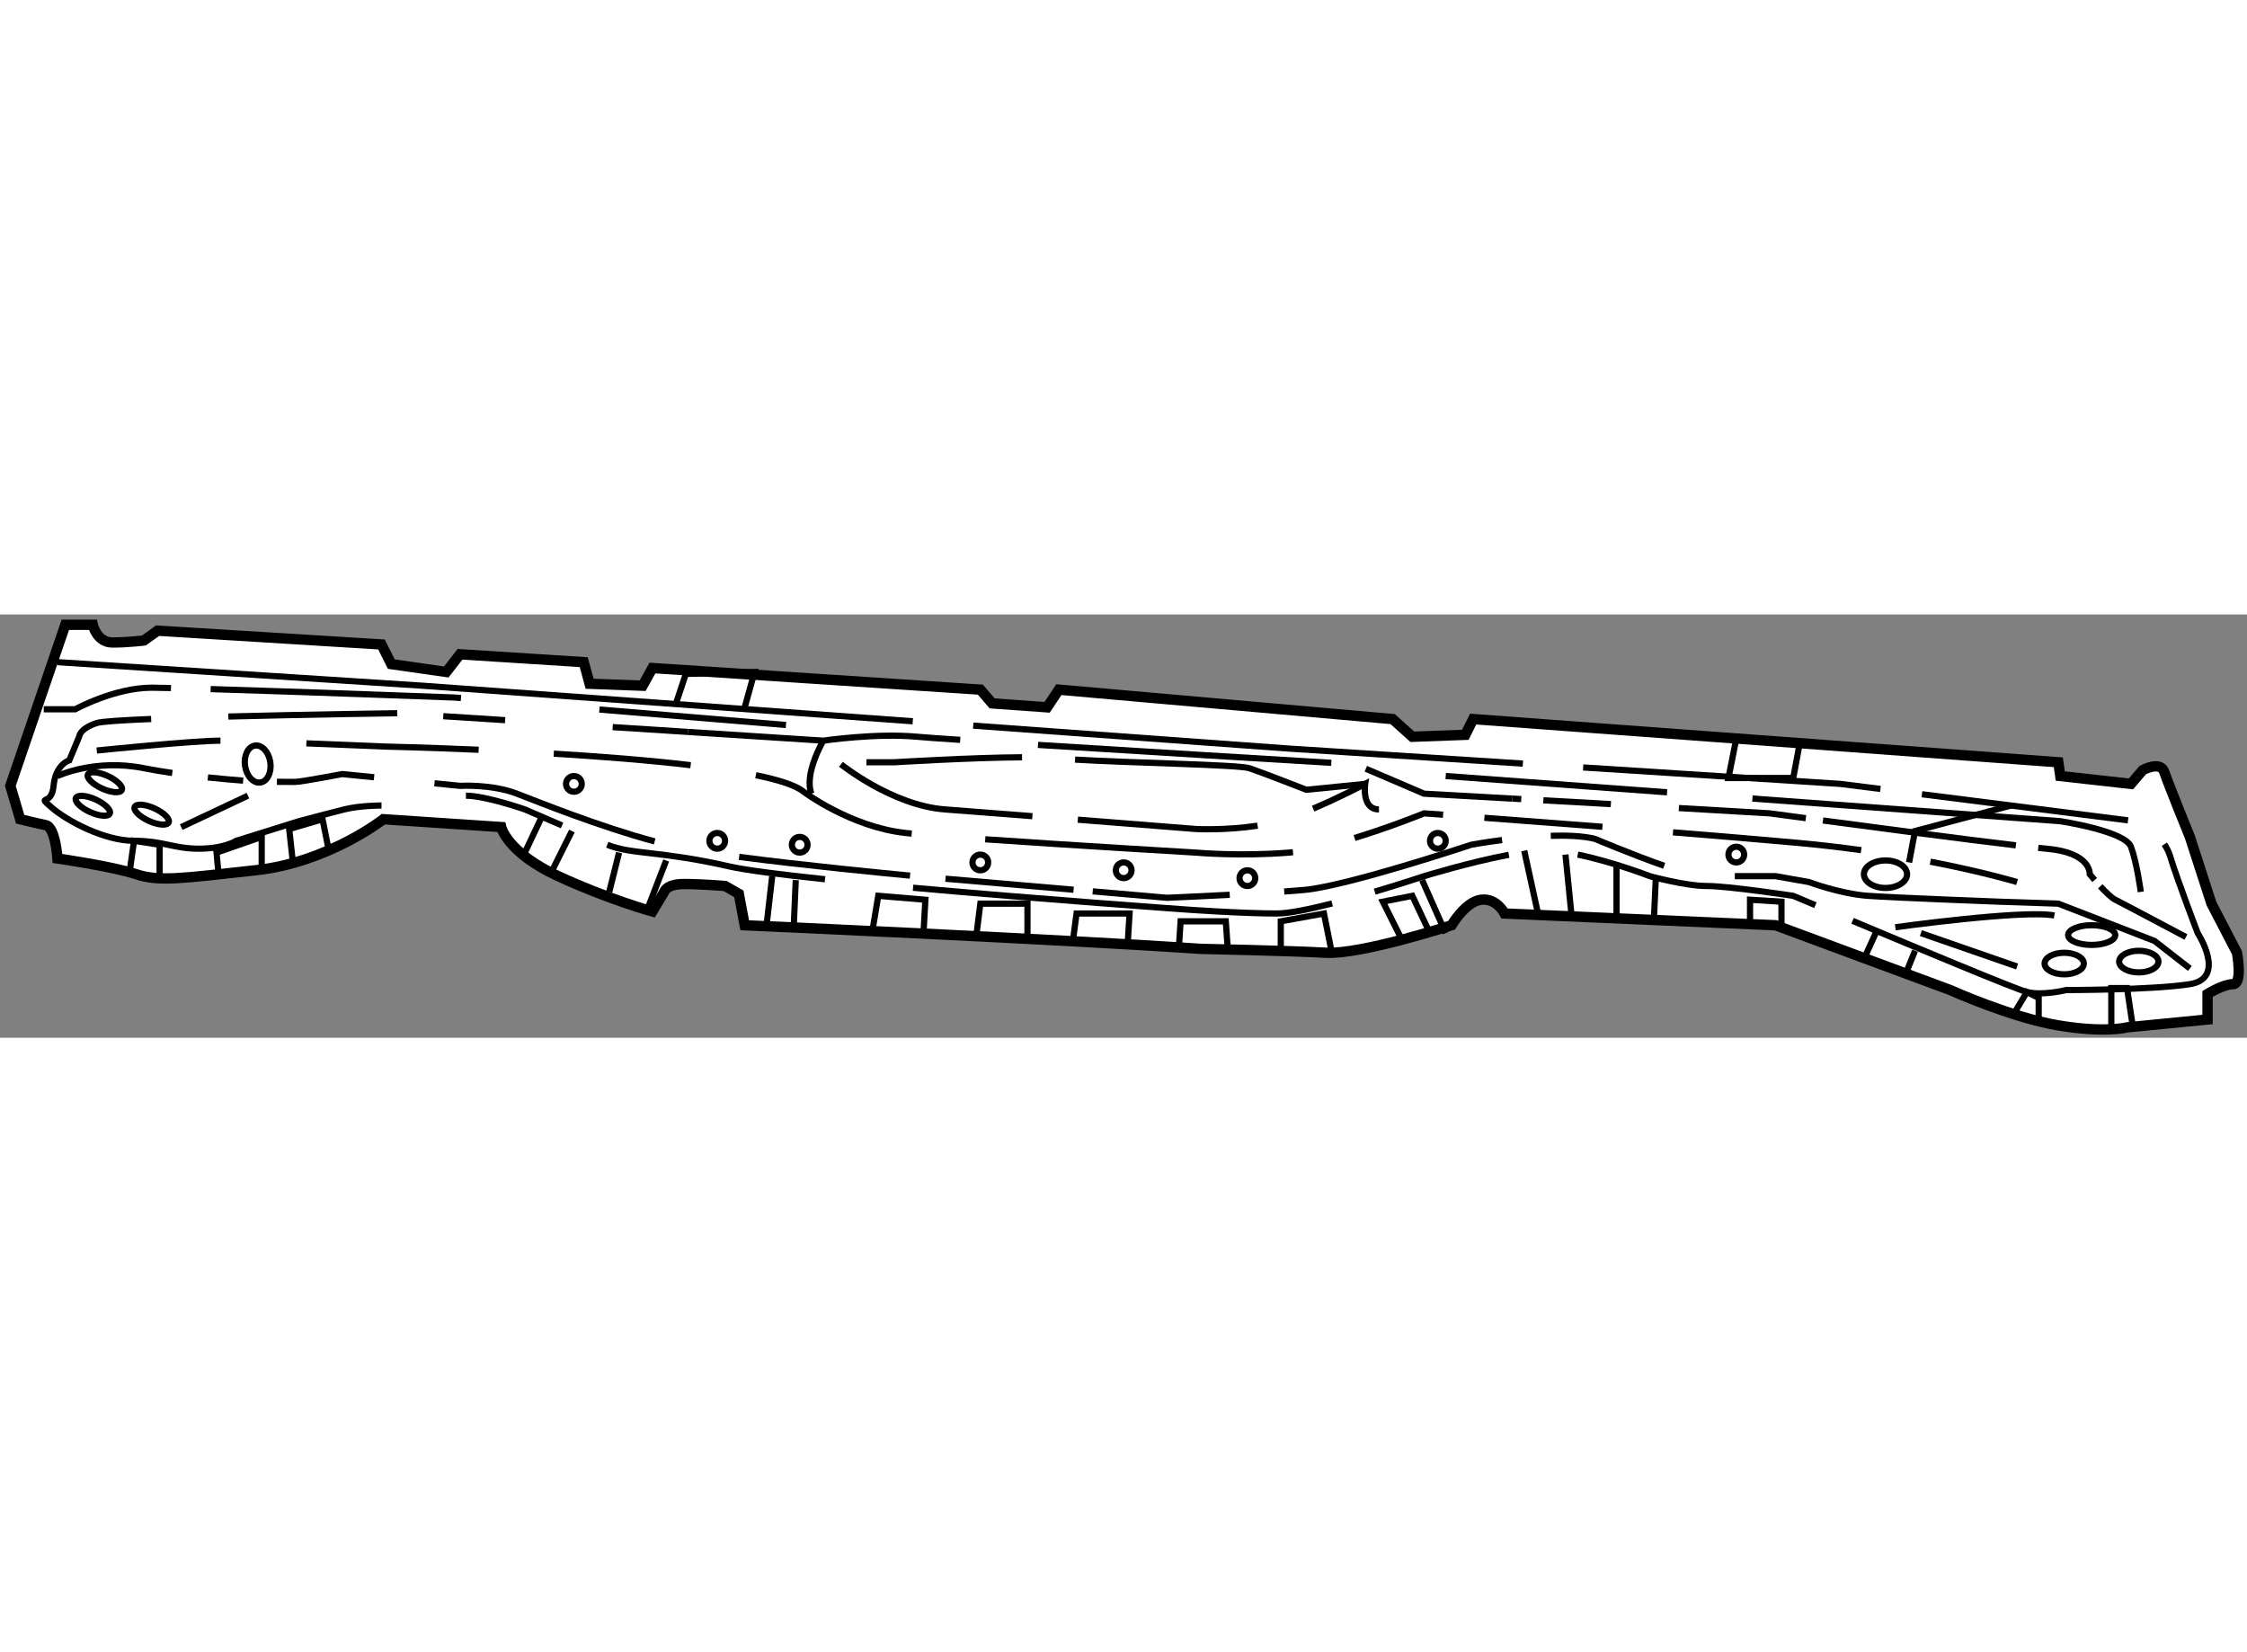 <?xml version="1.0" encoding="utf-8"?>
<!-- Generator: Adobe Illustrator 15.1.0, SVG Export Plug-In . SVG Version: 6.00 Build 0)  -->
<!DOCTYPE svg PUBLIC "-//W3C//DTD SVG 1.1//EN" "http://www.w3.org/Graphics/SVG/1.1/DTD/svg11.dtd">
<svg version="1.1" xmlns="http://www.w3.org/2000/svg" xmlns:xlink="http://www.w3.org/1999/xlink" x="0px" y="0px" width="244.8px"
	 height="180px" viewBox="34.957 79.967 108.716 20.48" enable-background="new 0 0 244.8 180" xml:space="preserve">
	
<rect x="34.957" y="79.967" width="108.716" height="20.48" fill="#808080" stroke="none"/>
	
<g><path fill="#FFFFFF" stroke="#000000" stroke-width="0.5" d="M53.414,81.419l0.475,0.95l2.66,0.38l0.665-0.855l5.985,0.38
			l0.285,1.045l2.565,0.095l0.475-0.855l15.865,1.045l0.57,0.665l2.659,0.19l0.57-0.855l16.15,1.425l0.95,0.855l2.565-0.095
			l0.38-0.76l28.311,2.089l0.095,0.665l3.419,0.381l0.57-0.665c0,0,0.855-0.476,1.046,0.095c0.189,0.57,1.234,3.135,1.234,3.135
			l1.046,3.229l1.234,2.375c0,0,0.286,1.521-0.189,1.521c-0.475,0-1.235,0.475-1.235,0.475v1.235l-3.895,0.38
			c0,0-1.045,0.286-3.325-0.095s-5.226-1.71-5.226-1.71l-8.455-3.135l-13.11-0.569c0,0-0.379-0.762-1.14-0.666
			c-0.76,0.095-1.425,1.235-1.425,1.235s-4.37,1.424-6.081,1.329c-1.709-0.095-6.08-0.188-6.08-0.188
			c-6.936-0.475-22.04-1.141-22.04-1.141l-0.285-1.521l-0.665-0.38c0,0-1.14-0.094-1.995-0.094c-0.855,0-0.951,0.379-0.951,0.379
			l-0.57,0.949c0,0-2.089-0.569-4.56-1.71c-2.471-1.14-2.755-2.374-2.755-2.374l-5.7-0.38c0,0-2.659,2.089-6.174,2.469
			c-3.515,0.381-4.655,0.57-5.795,0.19c-1.14-0.379-3.8-0.76-3.8-0.76s-0.095-1.519-0.57-1.614
			c-0.475-0.097-1.234-0.285-1.234-0.285l-0.476-1.615l2.66-7.791h1.33c0,0,0.19,0.855,0.951,0.855c0.76,0,1.52-0.096,1.52-0.096
			l0.665-0.475L53.414,81.419z"></path><circle fill="none" stroke="#000000" stroke-width="0.3" cx="118.964" cy="91.585" r="0.38"></circle><circle fill="none" stroke="#000000" stroke-width="0.3" cx="104.524" cy="90.92" r="0.38"></circle><circle fill="none" stroke="#000000" stroke-width="0.3" cx="95.309" cy="92.725" r="0.38"></circle><circle fill="none" stroke="#000000" stroke-width="0.3" cx="89.324" cy="92.344" r="0.38"></circle><circle fill="none" stroke="#000000" stroke-width="0.3" cx="82.388" cy="91.965" r="0.38"></circle><circle fill="none" stroke="#000000" stroke-width="0.3" cx="73.649" cy="91.109" r="0.38"></circle><circle fill="none" stroke="#000000" stroke-width="0.3" cx="69.659" cy="90.919" r="0.38"></circle><circle fill="none" stroke="#000000" stroke-width="0.3" cx="62.724" cy="88.165" r="0.38"></circle><ellipse fill="none" stroke="#000000" stroke-width="0.3" cx="138.438" cy="96.762" rx="0.95" ry="0.523"></ellipse><ellipse fill="none" stroke="#000000" stroke-width="0.3" cx="136.159" cy="95.479" rx="1.14" ry="0.477"></ellipse><ellipse fill="none" stroke="#000000" stroke-width="0.3" cx="134.829" cy="96.857" rx="0.949" ry="0.522"></ellipse><polyline fill="none" stroke="#000000" stroke-width="0.3" points="138.154,99.944 137.869,98.044 137.108,98.044 137.108,99.85 
					"></polyline><polyline fill="none" stroke="#000000" stroke-width="0.3" points="133.594,99.659 133.594,98.52 133.024,98.234 132.454,99.185 
					"></polyline><polyline fill="none" stroke="#000000" stroke-width="0.3" points="122.003,86.359 121.719,87.88 118.584,87.88 118.963,85.979 		
			"></polyline><path fill="none" stroke="#000000" stroke-width="0.3" d="M126.658,95.1c0,0,6.175-0.855,7.694-0.569"></path><ellipse fill="none" stroke="#000000" stroke-width="0.3" cx="126.183" cy="92.534" rx="1.044" ry="0.665"></ellipse><polyline fill="none" stroke="#000000" stroke-width="0.3" points="127.324,91.965 127.61,90.445 132.264,89.209 		"></polyline><line fill="none" stroke="#000000" stroke-width="0.3" x1="127.894" y1="95.385" x2="132.549" y2="97"></line><line fill="none" stroke="#000000" stroke-width="0.3" x1="127.228" y1="97.188" x2="127.61" y2="96.239"></line><line fill="none" stroke="#000000" stroke-width="0.3" x1="125.233" y1="96.43" x2="125.708" y2="95.385"></line><polyline fill="none" stroke="#000000" stroke-width="0.3" points="121.149,95.005 121.149,93.864 119.628,93.77 119.628,94.909 
					"></polyline><line fill="none" stroke="#000000" stroke-width="0.3" x1="114.973" y1="94.814" x2="115.069" y2="92.725"></line><line fill="none" stroke="#000000" stroke-width="0.3" x1="103.764" y1="92.819" x2="104.904" y2="95.385"></line><line fill="none" stroke="#000000" stroke-width="0.3" x1="108.704" y1="91.395" x2="109.369" y2="94.436"></line><line fill="none" stroke="#000000" stroke-width="0.3" x1="110.698" y1="91.585" x2="110.983" y2="94.436"></line><line fill="none" stroke="#000000" stroke-width="0.3" x1="113.169" y1="92.06" x2="113.169" y2="94.625"></line><path fill="none" stroke="#000000" stroke-width="0.3" d="M98.489,89.362c1.313-0.554,2.519-1.197,2.519-1.197
			s-0.189,1.234,0.666,1.234"></path><path fill="none" stroke="#000000" stroke-width="0.3" d="M87.104,89.896c2.963,0.233,5.734,0.453,5.734,0.453
			s1.455,0.072,2.965-0.164"></path><path fill="none" stroke="#000000" stroke-width="0.3" d="M75.644,87.214c0,0,2.47,1.995,5.035,2.186
			c0.845,0.063,2.452,0.188,4.228,0.327"></path><path fill="none" stroke="#000000" stroke-width="0.3" d="M42.271,85.024c-1.403,0.059-2.418,0.124-2.632,0.195
			c-0.854,0.285-0.854,0.666-0.854,0.666l-0.476,1.14c0,0-0.665,0.189-0.76,1.235c-0.095,1.045-0.856,0.381-0.095,1.045
			c0.76,0.664,2.565,1.614,3.99,1.614s1.9,0.381,3.135,0.381c1.235,0,1.805-0.381,1.805-0.381l3.04-0.95
			c0,0,1.426-0.379,2.186-0.569s1.805-0.19,1.805-0.19"></path><path fill="none" stroke="#000000" stroke-width="0.3" d="M54.174,84.745c0,0-4.256,0.059-8.17,0.16"></path><line fill="none" stroke="#000000" stroke-width="0.3" x1="59.397" y1="85.081" x2="56.404" y2="84.889"></line><line fill="none" stroke="#000000" stroke-width="0.3" x1="68.233" y1="85.65" x2="64.6" y2="85.417"></line><path fill="none" stroke="#000000" stroke-width="0.3" d="M81.415,86.034c-1.018-0.066-1.753-0.119-2.066-0.149
			c-1.995-0.189-4.56,0.188-4.56,0.188l-6.555-0.423"></path><path fill="none" stroke="#000000" stroke-width="0.3" d="M99.37,87.146c-2.643-0.158-9.252-0.556-14.193-0.868"></path><polyline fill="none" stroke="#000000" stroke-width="0.3" points="108.133,88.877 103.858,88.639 101.039,87.431 		"></polyline><line fill="none" stroke="#000000" stroke-width="0.3" x1="108.56" y1="88.9" x2="108.133" y2="88.877"></line><polyline fill="none" stroke="#000000" stroke-width="0.3" points="112.896,89.143 112.408,89.114 109.629,88.96 		"></polyline><path fill="none" stroke="#000000" stroke-width="0.3" d="M122.328,89.824c-1.064-0.142-1.75-0.234-1.75-0.234l-4.393-0.256"></path><path fill="none" stroke="#000000" stroke-width="0.3" d="M132.491,91.138c-2.406-0.283-6.618-0.838-9.335-1.203"></path><path fill="none" stroke="#000000" stroke-width="0.3" d="M136.303,92.816c-0.143-0.164-0.239-0.282-0.239-0.282
			s0.097-1.044-2.089-1.234c-0.111-0.01-0.247-0.023-0.403-0.04"></path><path fill="none" stroke="#000000" stroke-width="0.3" d="M140.719,95.574c0,0-3.039-1.616-3.42-1.805
			c-0.182-0.091-0.471-0.377-0.726-0.65"></path><polyline fill="none" stroke="#000000" stroke-width="0.3" points="79.119,85.135 55.409,83.415 37.738,82.274 		"></polyline><polyline fill="none" stroke="#000000" stroke-width="0.3" points="108.638,87.183 97.304,86.455 82.045,85.346 		"></polyline><polyline fill="none" stroke="#000000" stroke-width="0.3" points="125.937,88.409 123.999,88.165 111.555,87.369 		"></polyline><line fill="none" stroke="#000000" stroke-width="0.3" x1="137.917" y1="89.929" x2="127.945" y2="88.665"></line><path fill="none" stroke="#000000" stroke-width="0.3" d="M124.588,94.79c3.182,1.338,7.936,3.319,8.437,3.444
			c0.761,0.19,1.899-0.095,1.899-0.095s4.181,0,5.984-0.285c1.806-0.284,0.38-2.47,0.38-2.47s-0.949-2.471-1.33-3.705
			c-0.066-0.222-0.167-0.419-0.284-0.594"></path><path fill="none" stroke="#000000" stroke-width="0.3" d="M111.292,91.586c1.707,0.35,3.491,1.043,3.491,1.043
			s1.71,0.476,2.755,0.476c1.044,0,4.18,0.476,4.18,0.476s0.409,0.173,1.073,0.452"></path><path fill="none" stroke="#000000" stroke-width="0.3" d="M101.469,93.378c1.33-0.395,2.39-0.749,2.39-0.749
			s2.216-0.682,4.1-1.034"></path><path fill="none" stroke="#000000" stroke-width="0.3" d="M79.132,93.189c6.218,0.56,13.231,1.055,13.231,1.055
			s2.66,0.191,4.37,0.191c0.583,0,1.595-0.21,2.677-0.486"></path><path fill="none" stroke="#000000" stroke-width="0.3" d="M64.338,91.109c1.14,0.476,2.565,0.285,5.89,1.046
			c0.805,0.184,2.514,0.4,4.645,0.624"></path><path fill="none" stroke="#000000" stroke-width="0.3" d="M57.499,88.735c0.95,0,2.85,0.664,2.85,0.664s0.846,0.366,1.801,0.777"></path><polyline fill="none" stroke="#000000" stroke-width="0.3" points="70.989,84.46 71.463,82.75 68.139,82.845 67.664,84.27 		"></polyline><path fill="none" stroke="#000000" stroke-width="0.3" d="M86.971,86.989c2.479,0.154,7.926,0.246,8.433,0.416
			c0.57,0.189,2.755,1.044,2.755,1.044l2.85-0.284"></path><path fill="none" stroke="#000000" stroke-width="0.3" d="M76.878,87.119h1.33c0,0,3.69-0.227,6.199-0.242"></path><path fill="none" stroke="#000000" stroke-width="0.3" d="M74.789,86.073c0,0-0.95,1.615-0.57,2.565"></path><line fill="none" stroke="#000000" stroke-width="0.3" x1="73.363" y1="95.005" x2="73.458" y2="92.819"></line><polyline fill="none" stroke="#000000" stroke-width="0.3" points="84.669,95.479 84.669,93.959 82.389,93.959 82.198,95.479 		
			"></polyline><polyline fill="none" stroke="#000000" stroke-width="0.3" points="79.633,95.479 79.729,93.77 77.449,93.58 77.164,95.29 		"></polyline><polyline fill="none" stroke="#000000" stroke-width="0.3" points="89.514,95.955 89.608,94.436 87.043,94.436 86.854,95.86 		"></polyline><polyline fill="none" stroke="#000000" stroke-width="0.3" points="94.359,96.146 94.264,94.814 92.079,94.814 91.983,96.239 		
			"></polyline><polyline fill="none" stroke="#000000" stroke-width="0.3" points="99.394,96.334 99.014,94.436 96.924,94.814 96.924,96.334 		
			"></polyline><polyline fill="none" stroke="#000000" stroke-width="0.3" points="102.813,95.764 101.863,93.864 103.289,93.58 104.049,95.194 
					"></polyline><line fill="none" stroke="#000000" stroke-width="0.3" x1="66.238" y1="94.339" x2="67.188" y2="91.87"></line><line fill="none" stroke="#000000" stroke-width="0.3" x1="72.034" y1="95.1" x2="72.319" y2="92.629"></line><line fill="none" stroke="#000000" stroke-width="0.3" x1="64.434" y1="93.39" x2="64.909" y2="91.489"></line><line fill="none" stroke="#000000" stroke-width="0.3" x1="61.679" y1="92.344" x2="62.628" y2="90.445"></line><ellipse transform="matrix(0.909 0.416 -0.416 0.909 40.266 -8.681)" fill="none" stroke="#000000" stroke-width="0.3" cx="40.066" cy="88.117" rx="0.903" ry="0.333"></ellipse><ellipse transform="matrix(0.91 0.415 -0.415 0.91 41.048 -9.451)" fill="none" stroke="#000000" stroke-width="0.3" cx="42.25" cy="89.638" rx="0.903" ry="0.332"></ellipse><ellipse transform="matrix(0.909 0.416 -0.416 0.909 40.678 -8.341)" fill="none" stroke="#000000" stroke-width="0.3" cx="39.496" cy="89.257" rx="0.903" ry="0.332"></ellipse><ellipse transform="matrix(0.99 -0.145 0.145 0.99 -12.122 7.779)" fill="none" stroke="#000000" stroke-width="0.3" cx="47.381" cy="87.167" rx="0.617" ry="0.902"></ellipse><path fill="none" stroke="#000000" stroke-width="0.3" d="M128.353,91.928c2.619,0.507,4.196,0.986,4.196,0.986"></path><path fill="none" stroke="#000000" stroke-width="0.3" d="M115.901,90.508c2.178,0.176,4.298,0.351,6.007,0.507
			c1.097,0.1,2.134,0.222,3.099,0.356"></path><path fill="none" stroke="#000000" stroke-width="0.3" d="M106.776,89.805c1.545,0.116,3.566,0.269,5.712,0.435"></path><path fill="none" stroke="#000000" stroke-width="0.3" d="M100.493,90.782c1.776-0.542,3.365-1.192,3.365-1.192
			s0.334,0.025,0.92,0.066"></path><path fill="none" stroke="#000000" stroke-width="0.3" d="M82.625,90.845c4.302,0.299,10.213,0.645,10.213,0.645
			s2.09,0.19,4.465,0c0.069-0.006,0.14-0.013,0.212-0.02"></path><path fill="none" stroke="#000000" stroke-width="0.3" d="M71.527,87.744c1.116,0.229,1.942,0.494,2.312,0.8
			c0,0,2.279,1.711,4.94,1.996c0.087,0.008,0.184,0.019,0.289,0.028"></path><path fill="none" stroke="#000000" stroke-width="0.3" d="M61.75,86.701c2.219,0.135,4.573,0.316,6.623,0.559"></path><path fill="none" stroke="#000000" stroke-width="0.3" d="M49.78,86.203c1.955,0.076,3.823,0.156,3.823,0.156
			s1.886,0.04,4.512,0.154"></path><path fill="none" stroke="#000000" stroke-width="0.3" d="M39.639,86.55c0,0,4.655-0.477,5.985-0.477"></path><line fill="none" stroke="#000000" stroke-width="0.3" x1="63.958" y1="84.567" x2="72.984" y2="85.315"></line><path fill="none" stroke="#000000" stroke-width="0.3" d="M45.149,83.578c4.344,0.131,11.779,0.407,11.779,0.407l0.332,0.027"></path><path fill="none" stroke="#000000" stroke-width="0.3" d="M37.074,84.555h1.52c0,0,1.9-1.045,3.705-1.045
			c0.193,0,0.513,0.006,0.93,0.016"></path><path fill="none" stroke="#000000" stroke-width="0.3" d="M118.892,92.629c0.979,0,1.971,0,1.971,0l1.615,0.285
			c0,0,1.521,0.571,2.851,0.666s6.364,0.284,6.364,0.284l2.851,0.095l4.655,1.805l1.709,1.33"></path><path fill="none" stroke="#000000" stroke-width="0.3" d="M109.987,90.676c0.796-0.024,1.565,0.006,2.136,0.148
			c0,0,1.822,0.77,3.352,1.304"></path><path fill="none" stroke="#000000" stroke-width="0.3" d="M97.09,93.372c0.358-0.026,0.689-0.052,0.974-0.077
			c2.09-0.19,8.075-2.186,8.075-2.186s0.621-0.116,1.492-0.229"></path><path fill="none" stroke="#000000" stroke-width="0.3" d="M87.825,93.364l3.589,0.311c0,0,1.421-0.06,3.041-0.145"></path><line fill="none" stroke="#000000" stroke-width="0.3" x1="80.702" y1="92.752" x2="86.9" y2="93.286"></line><path fill="none" stroke="#000000" stroke-width="0.3" d="M70.718,91.696c3.089,0.407,7.195,0.806,8.27,0.907"></path><path fill="none" stroke="#000000" stroke-width="0.3" d="M55.979,88.136l1.235,0.124c0,0,1.52-0.096,2.755,0.379
			c1.034,0.398,3.997,1.595,6.663,2.309"></path><path fill="none" stroke="#000000" stroke-width="0.3" d="M48.355,88.064c0.368,0.003,0.746,0.005,0.878,0.005
			c0.286,0,2.28-0.38,2.28-0.38l1.544,0.155"></path><path fill="none" stroke="#000000" stroke-width="0.3" d="M45.014,87.852c0.665,0.069,1.263,0.121,1.707,0.155"></path><path fill="none" stroke="#000000" stroke-width="0.3" d="M37.738,87.784c0,0,1.806-0.855,4.181-0.379
			c0.438,0.087,0.904,0.164,1.374,0.231"></path><polyline fill="none" stroke="#000000" stroke-width="0.3" points="41.253,92.25 41.443,90.919 42.679,91.109 42.679,92.534 		"></polyline><polyline fill="none" stroke="#000000" stroke-width="0.3" points="45.529,92.534 45.434,91.489 47.619,90.729 47.619,92.344 		
			"></polyline><polyline fill="none" stroke="#000000" stroke-width="0.3" points="50.848,91.3 50.563,89.875 48.949,90.35 49.139,92.06 		"></polyline><line fill="none" stroke="#000000" stroke-width="0.3" x1="60.349" y1="91.489" x2="61.204" y2="89.685"></line><path fill="none" stroke="#000000" stroke-width="0.3" d="M119.744,88.874l14.895,1.095c0,0,3.136,0.476,3.419,1.235
			c0.286,0.761,0.476,2.186,0.476,2.186"></path><line fill="none" stroke="#000000" stroke-width="0.3" x1="104.904" y1="87.784" x2="115.614" y2="88.571"></line><line fill="none" stroke="#000000" stroke-width="0.3" x1="43.723" y1="90.255" x2="46.954" y2="88.733"></line></g>


</svg>